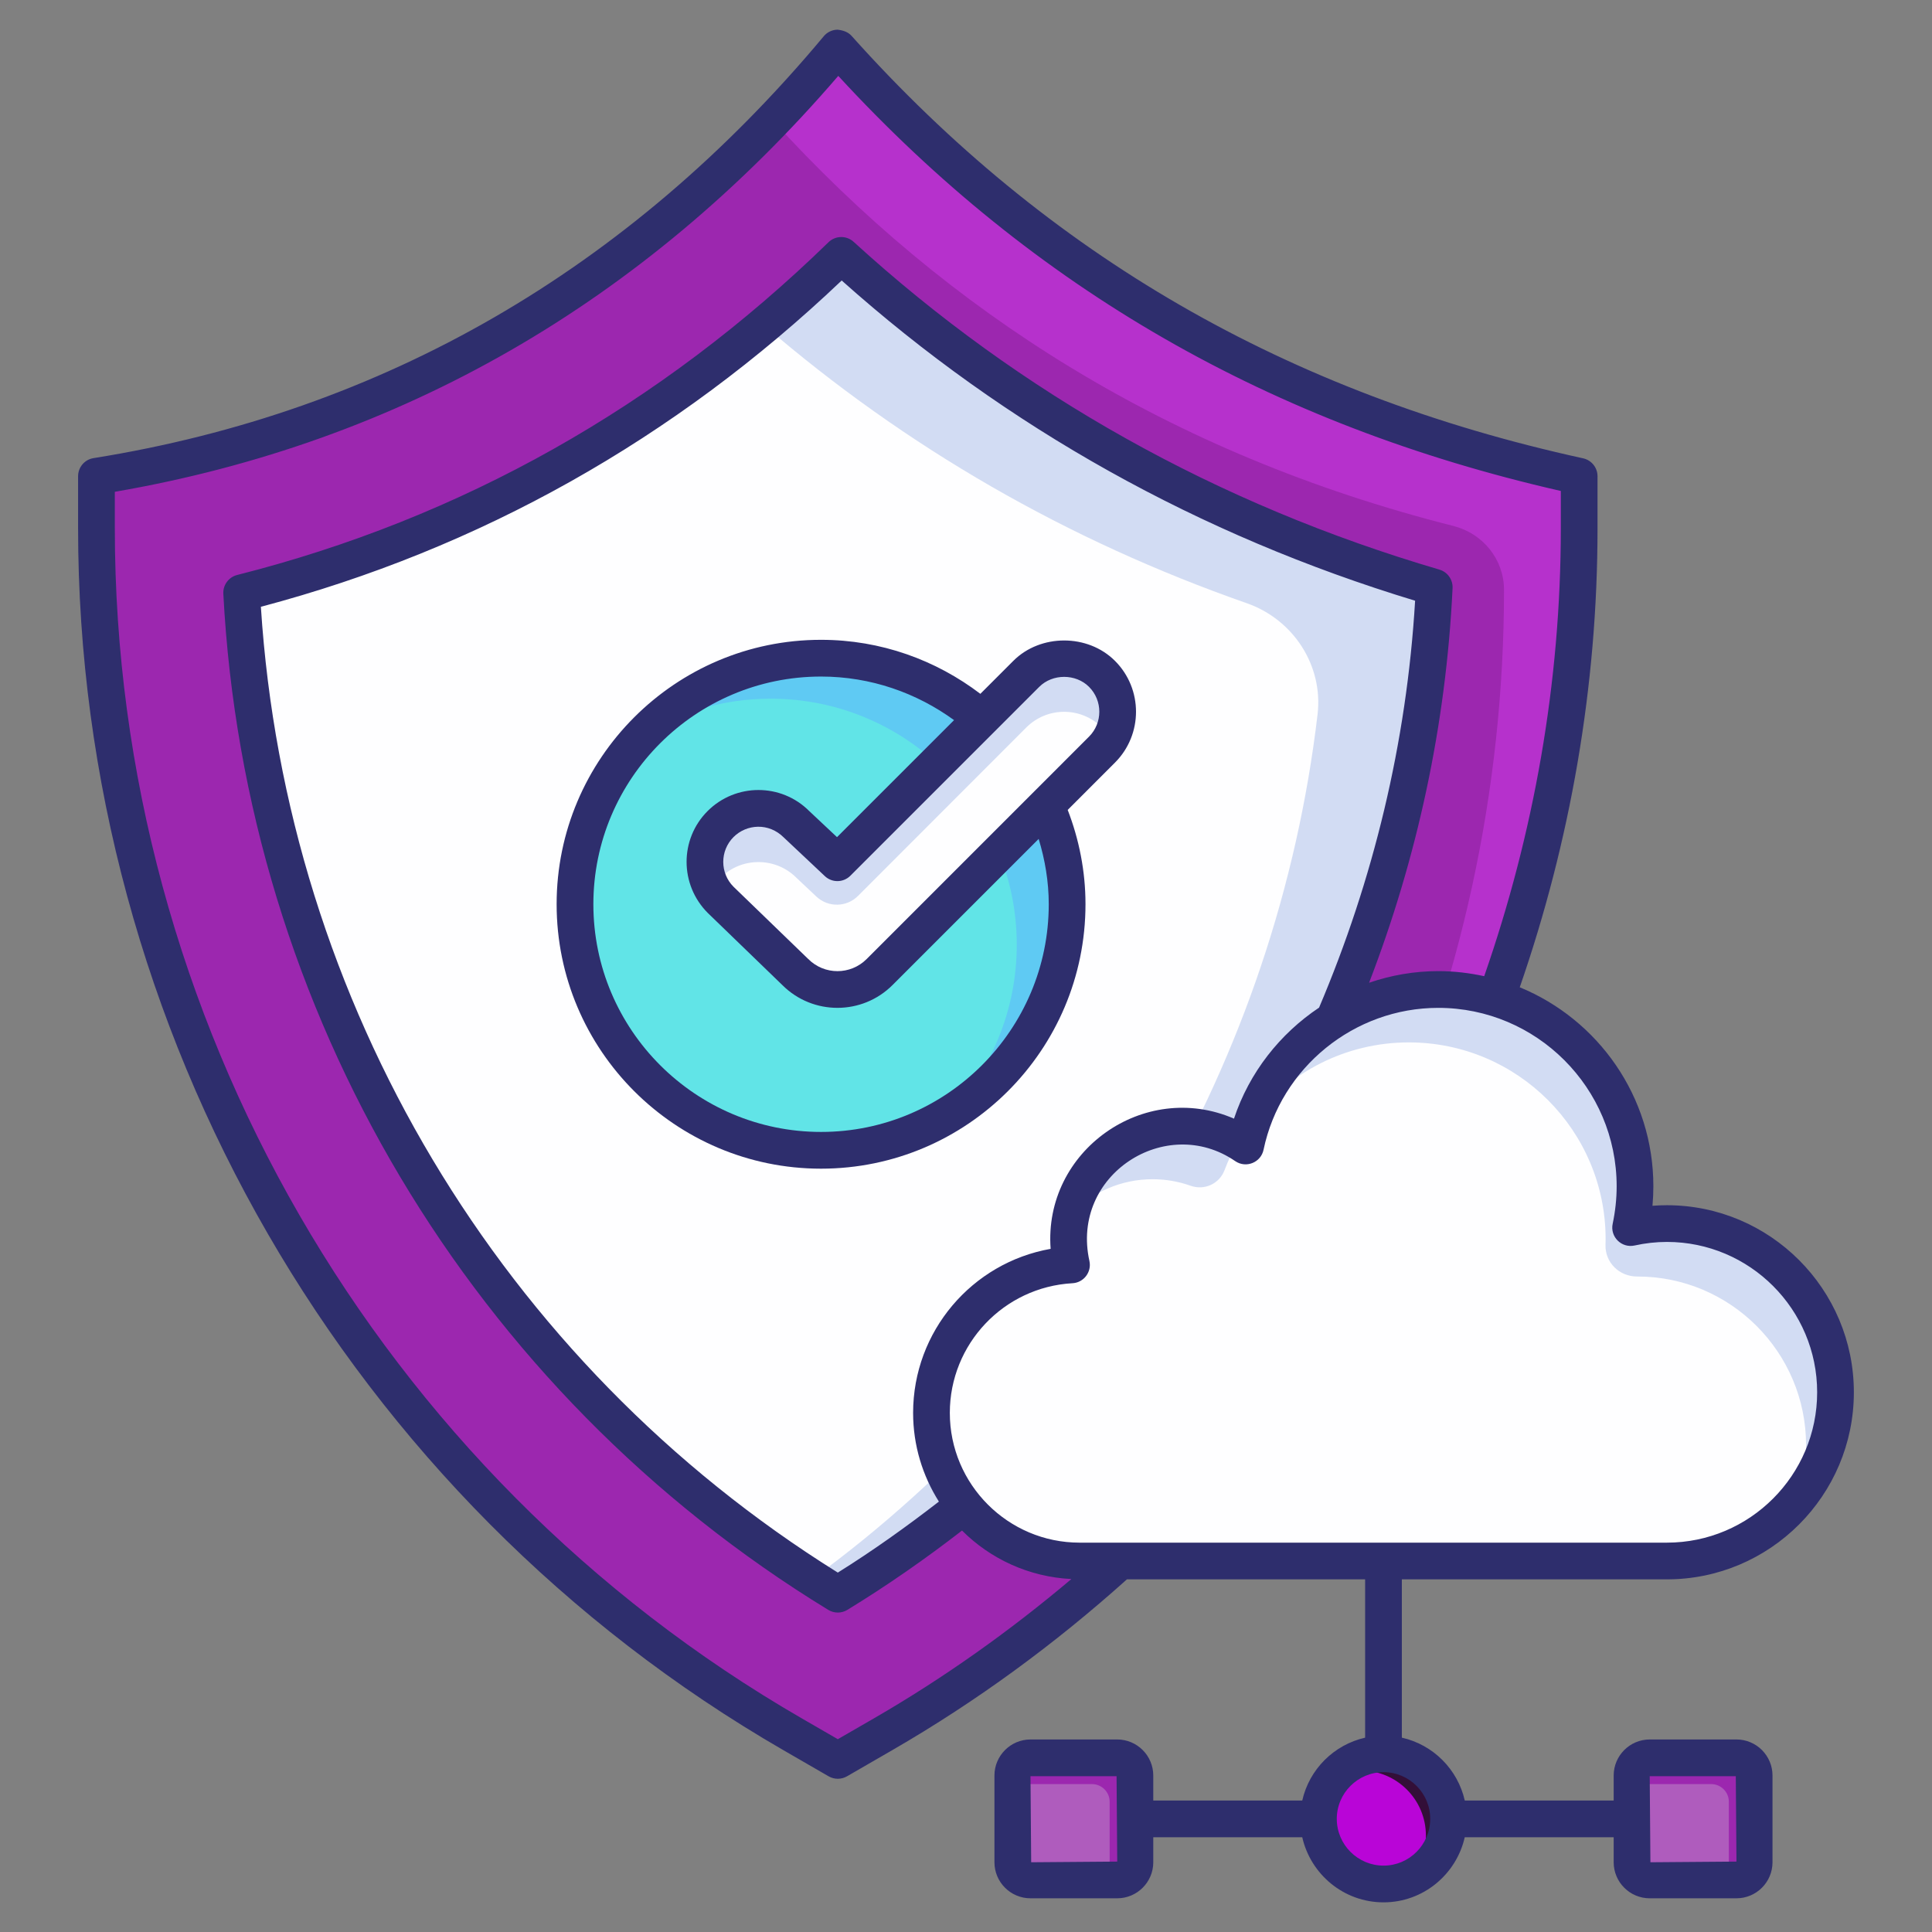 <svg width="72" height="72" viewBox="0 0 72 72" fill="none" xmlns="http://www.w3.org/2000/svg">
<rect x="0" y="0" width="72" height="72" fill="#808080" stroke="none"/>
<path d="M31.222 65.605L29.536 64.631C13.482 55.358 3.594 38.227 3.594 19.688V17.748C14.823 15.95 23.955 10.496 31.222 1.79C38.158 9.539 47.073 15.173 58.85 17.748V19.688C58.85 38.227 48.962 55.358 32.908 64.631L31.222 65.605Z" fill="#9C27AF"/>
<path d="M58.852 17.75V19.686C58.852 35.972 51.215 51.177 38.481 60.906C49.522 51.168 56.05 37.042 56.05 21.982C56.05 20.848 55.266 19.881 54.166 19.602C43.52 16.908 35.3 11.624 28.801 4.491C29.628 3.635 30.435 2.73 31.223 1.786C38.16 9.54 47.071 15.172 58.852 17.75Z" fill="#B631CC"/>
<path d="M31.222 59.411C18.135 51.41 9.802 37.362 9.006 22.092C17.479 19.949 24.964 15.737 31.352 9.518C37.661 15.279 45.063 19.422 53.449 21.885C52.718 37.236 44.369 51.374 31.222 59.411Z" fill="#FEFEFF"/>
<path d="M53.453 21.885C52.724 37.237 44.367 51.372 31.224 59.408C30.912 59.213 30.601 59.029 30.299 58.824C40.749 51.187 47.588 39.46 49.102 26.622C49.317 24.8 48.197 23.086 46.464 22.48C39.775 20.14 33.758 16.673 28.471 12.118C29.453 11.301 30.416 10.435 31.35 9.521C37.664 15.28 45.067 19.424 53.453 21.885Z" fill="#D2DCF3"/>
<path d="M30.6 42.868C35.664 42.868 39.77 38.763 39.77 33.698C39.77 28.634 35.664 24.528 30.6 24.528C25.535 24.528 21.43 28.634 21.43 33.698C21.43 38.763 25.535 42.868 30.6 42.868Z" fill="#61E4E7"/>
<path d="M39.77 33.699C39.77 37.018 38.001 39.93 35.355 41.542C36.926 39.896 37.892 37.664 37.892 35.209C37.892 30.147 33.783 26.038 28.722 26.038C26.987 26.038 25.368 26.521 23.98 27.358C25.647 25.617 28.001 24.528 30.599 24.528C35.661 24.528 39.77 28.637 39.77 33.699Z" fill="#5FCAF3"/>
<path d="M29.636 36.224L26.853 33.531C26.075 32.752 26.075 31.489 26.854 30.71C27.634 29.93 28.898 29.931 29.677 30.712L31.208 32.151L38.247 25.113C39.026 24.334 40.289 24.334 41.069 25.113L41.069 25.113C41.848 25.892 41.848 27.156 41.069 27.935L32.781 36.224C31.913 37.093 30.504 37.093 29.636 36.224Z" fill="#FEFEFF"/>
<path d="M41.653 26.521C41.653 26.875 41.565 27.215 41.388 27.528C41.306 27.378 41.197 27.242 41.068 27.113C40.286 26.331 39.027 26.331 38.245 27.113L31.976 33.388C31.55 33.815 30.861 33.825 30.423 33.411L29.68 32.712C29.285 32.317 28.775 32.127 28.265 32.127C27.755 32.127 27.245 32.317 26.85 32.712C26.728 32.834 26.619 32.97 26.544 33.12C26.095 32.358 26.197 31.365 26.85 30.712C27.245 30.317 27.755 30.127 28.265 30.127C28.775 30.127 29.285 30.317 29.68 30.712L31.211 32.154L38.245 25.113C39.027 24.331 40.286 24.331 41.068 25.113C41.462 25.501 41.653 26.018 41.653 26.521Z" fill="#D2DCF3"/>
<path d="M62.121 45.599C61.656 45.599 61.205 45.652 60.769 45.748C60.874 45.254 60.932 44.736 60.932 44.208C60.932 40.161 57.646 36.876 53.599 36.876C50.064 36.876 47.115 39.379 46.419 42.707C45.743 42.242 44.928 41.973 44.05 41.973C41.72 41.973 39.825 43.868 39.825 46.194C39.825 46.52 39.864 46.836 39.931 47.138C37.02 47.301 34.713 49.709 34.713 52.654C34.713 55.704 37.183 58.174 40.233 58.174H62.121C65.584 58.174 68.403 55.358 68.403 51.886C68.403 48.419 65.584 45.599 62.121 45.599Z" fill="#FEFEFF"/>
<path d="M68.403 51.887C68.403 48.419 65.582 45.601 62.121 45.601C61.657 45.601 61.203 45.653 60.768 45.748C60.873 45.253 60.933 44.736 60.933 44.209C60.933 40.161 57.648 36.876 53.6 36.876C50.441 36.876 47.745 38.875 46.716 41.679C48.058 39.958 50.153 38.847 52.503 38.847C56.551 38.847 59.837 42.133 59.837 46.18C59.837 46.252 59.836 46.323 59.833 46.393C59.813 47.052 60.351 47.574 61.01 47.572H61.024C64.485 47.572 67.307 50.39 67.307 53.858C67.307 54.564 67.191 55.246 66.97 55.879C67.866 54.793 68.403 53.401 68.403 51.887ZM39.941 45.207C40.711 44.431 41.776 43.946 42.953 43.946C43.448 43.946 43.924 44.031 44.366 44.188C44.883 44.373 45.442 44.12 45.636 43.605C45.776 43.232 45.947 42.874 46.143 42.533C45.525 42.175 44.812 41.974 44.049 41.974C42.06 41.974 40.388 43.355 39.941 45.207Z" fill="#D2DCF3"/>
<path d="M42.294 66.168V69.401C42.294 69.765 41.999 70.06 41.636 70.06H38.403C38.039 70.06 37.744 69.765 37.744 69.401V66.168C37.744 65.805 38.039 65.51 38.403 65.51H41.636C41.999 65.51 42.294 65.805 42.294 66.168Z" fill="#AF5CBD"/>
<path d="M65.373 66.168V69.401C65.373 69.765 65.078 70.06 64.714 70.06H61.481C61.117 70.06 60.822 69.765 60.822 69.401V66.168C60.822 65.805 61.117 65.51 61.481 65.51H64.714C65.077 65.51 65.373 65.805 65.373 66.168Z" fill="#AF5CBD"/>
<path d="M65.371 66.17V69.399C65.371 69.766 65.078 70.06 64.711 70.06H64.429V67.148C64.429 66.782 64.135 66.488 63.769 66.488H60.82V66.17C60.82 65.803 61.114 65.509 61.481 65.509H64.711C65.078 65.509 65.371 65.803 65.371 66.17Z" fill="#9C27AF"/>
<path d="M42.295 66.17V69.399C42.295 69.766 42.001 70.06 41.634 70.06H41.353V67.148C41.353 66.782 41.059 66.488 40.692 66.488H37.744V66.17C37.744 65.803 38.038 65.509 38.405 65.509H41.634C42.001 65.509 42.295 65.803 42.295 66.17Z" fill="#9C27AF"/>
<path d="M53.986 67.782C53.986 69.123 52.898 70.21 51.562 70.21C50.222 70.21 49.135 69.123 49.135 67.782C49.135 66.442 50.222 65.359 51.562 65.359C52.898 65.359 53.986 66.442 53.986 67.782Z" fill="#B905D7"/>
<path d="M53.984 67.781C53.984 68.776 53.388 69.632 52.536 70.003C52.915 69.575 53.139 69.02 53.139 68.404C53.139 67.067 52.055 65.982 50.717 65.982C50.367 65.982 50.028 66.06 49.727 66.198C50.171 65.685 50.828 65.358 51.562 65.358C52.899 65.358 53.984 66.443 53.984 67.781Z" fill="#330F38"/>
<path d="M59.535 17.748C59.535 17.427 59.311 17.148 58.997 17.08C47.978 14.67 39.059 9.52 31.733 1.334C31.6 1.186 31.407 1.127 31.211 1.106C31.012 1.109 30.824 1.199 30.698 1.352C23.433 10.055 14.278 15.345 3.486 17.073C3.154 17.125 2.91 17.412 2.91 17.748V19.688C2.91 38.41 12.982 55.859 29.195 65.224L30.881 66.198C31.092 66.32 31.353 66.32 31.565 66.198L33.251 65.224C36.414 63.397 39.331 61.251 41.997 58.858H50.874V64.758C49.709 65.022 48.793 65.937 48.531 67.101H42.979V66.168C42.979 65.428 42.376 64.825 41.636 64.825H38.403C37.663 64.825 37.06 65.428 37.06 66.168V69.401C37.06 70.142 37.663 70.744 38.403 70.744H41.636C42.376 70.744 42.979 70.142 42.979 69.401V68.469H48.531C48.846 69.855 50.082 70.895 51.561 70.895C53.038 70.895 54.273 69.855 54.587 68.469H60.137V69.401C60.137 70.142 60.74 70.744 61.48 70.744H64.713C65.454 70.744 66.056 70.142 66.056 69.401V66.168C66.056 65.428 65.454 64.825 64.713 64.825H61.48C60.74 64.825 60.137 65.428 60.137 66.168V67.101H54.588C54.325 65.936 53.408 65.019 52.243 64.757V58.858H62.121C65.963 58.858 69.088 55.73 69.088 51.886C69.088 48.042 65.963 44.915 62.121 44.915C61.942 44.915 61.762 44.922 61.583 44.936C61.605 44.694 61.616 44.451 61.616 44.209C61.616 40.863 59.555 37.993 56.637 36.793C58.52 31.36 59.535 25.591 59.535 19.688V17.748ZM38.429 69.401L38.403 66.194H41.611C41.612 66.316 41.638 69.581 41.636 69.376L38.429 69.401ZM64.688 66.194L64.713 69.376L61.506 69.401C61.505 69.258 61.479 66.016 61.48 66.194L64.688 66.194ZM53.3 67.783C53.3 68.744 52.52 69.526 51.562 69.526C50.6 69.526 49.818 68.744 49.818 67.783C49.818 66.824 50.6 66.044 51.562 66.044C52.52 66.044 53.3 66.824 53.3 67.783ZM60.248 44.209C60.248 44.675 60.197 45.145 60.1 45.605C59.996 46.089 60.427 46.523 60.917 46.416C61.316 46.328 61.722 46.283 62.121 46.283C65.208 46.283 67.72 48.796 67.72 51.886C67.72 54.976 65.208 57.49 62.121 57.49C55.274 57.49 46.424 57.49 40.233 57.49C37.567 57.49 35.397 55.32 35.397 52.654C35.397 50.088 37.405 47.965 39.969 47.822C40.39 47.799 40.69 47.403 40.599 46.991C39.888 43.78 43.459 41.5 46.032 43.271C46.435 43.548 46.99 43.325 47.089 42.847C47.73 39.784 50.467 37.56 53.599 37.56C57.265 37.56 60.248 40.543 60.248 44.209ZM34.99 55.96C33.782 56.894 32.534 57.788 31.223 58.606C18.667 50.773 10.671 37.381 9.722 22.613C17.869 20.456 25.146 16.368 31.367 10.453C37.506 15.934 44.69 19.945 52.737 22.387C52.423 27.687 51.177 32.797 49.158 37.551C47.698 38.527 46.558 39.968 45.987 41.689C42.639 40.235 38.881 42.887 39.154 46.541C36.226 47.058 34.029 49.613 34.029 52.654C34.029 53.869 34.384 55.002 34.99 55.96ZM58.167 19.688C58.167 25.452 57.158 31.078 55.312 36.38C54.759 36.259 54.187 36.191 53.599 36.191C52.704 36.191 51.836 36.345 51.022 36.624C52.81 31.98 53.89 27.03 54.133 21.918C54.148 21.602 53.946 21.318 53.643 21.228C45.377 18.801 38.032 14.691 31.813 9.013C31.547 8.768 31.134 8.775 30.875 9.028C24.59 15.148 17.175 19.32 8.838 21.428C8.522 21.508 8.306 21.801 8.323 22.127C9.134 37.705 17.562 51.861 30.866 59.995C31.085 60.129 31.36 60.129 31.579 59.995C33.069 59.085 34.49 58.093 35.852 57.039C36.908 58.094 38.34 58.768 39.928 58.846C37.648 60.771 35.196 62.52 32.567 64.039L31.223 64.815L29.879 64.038C14.088 54.917 4.279 37.923 4.279 19.688V18.328C14.907 16.495 23.971 11.285 31.24 2.828C38.544 10.767 47.365 15.834 58.167 18.297V19.688H58.167Z" fill="#2E2E6D"/>
<path d="M40.453 33.698C40.453 32.458 40.212 31.276 39.79 30.183L41.553 28.419C42.597 27.374 42.597 25.673 41.552 24.629C40.54 23.615 38.774 23.616 37.763 24.629L36.535 25.857C34.882 24.6 32.83 23.844 30.598 23.844C25.164 23.844 20.744 28.264 20.744 33.698C20.744 39.132 25.164 43.553 30.598 43.553C36.032 43.553 40.453 39.132 40.453 33.698ZM38.73 25.597C39.226 25.101 40.09 25.101 40.585 25.597C41.096 26.108 41.096 26.941 40.585 27.452L32.297 35.741C31.695 36.343 30.72 36.342 30.121 35.739C30.117 35.737 30.114 35.734 30.112 35.731L27.337 33.047C26.826 32.536 26.826 31.705 27.337 31.194C27.826 30.707 28.651 30.652 29.209 31.21L30.739 32.65C31.008 32.904 31.43 32.898 31.692 32.635L38.73 25.597ZM30.598 42.184C25.92 42.184 22.113 38.378 22.113 33.698C22.113 29.02 25.919 25.213 30.598 25.213C32.452 25.213 34.159 25.822 35.555 26.837L31.193 31.198L30.161 30.229C29.113 29.176 27.413 29.183 26.37 30.226C25.325 31.271 25.325 32.97 26.377 34.023L29.156 36.711C30.294 37.846 32.132 37.84 33.264 36.708L38.708 31.264C38.943 32.037 39.084 32.849 39.084 33.698C39.084 38.377 35.278 42.184 30.598 42.184Z" fill="#2E2E6D"/>
</svg>
